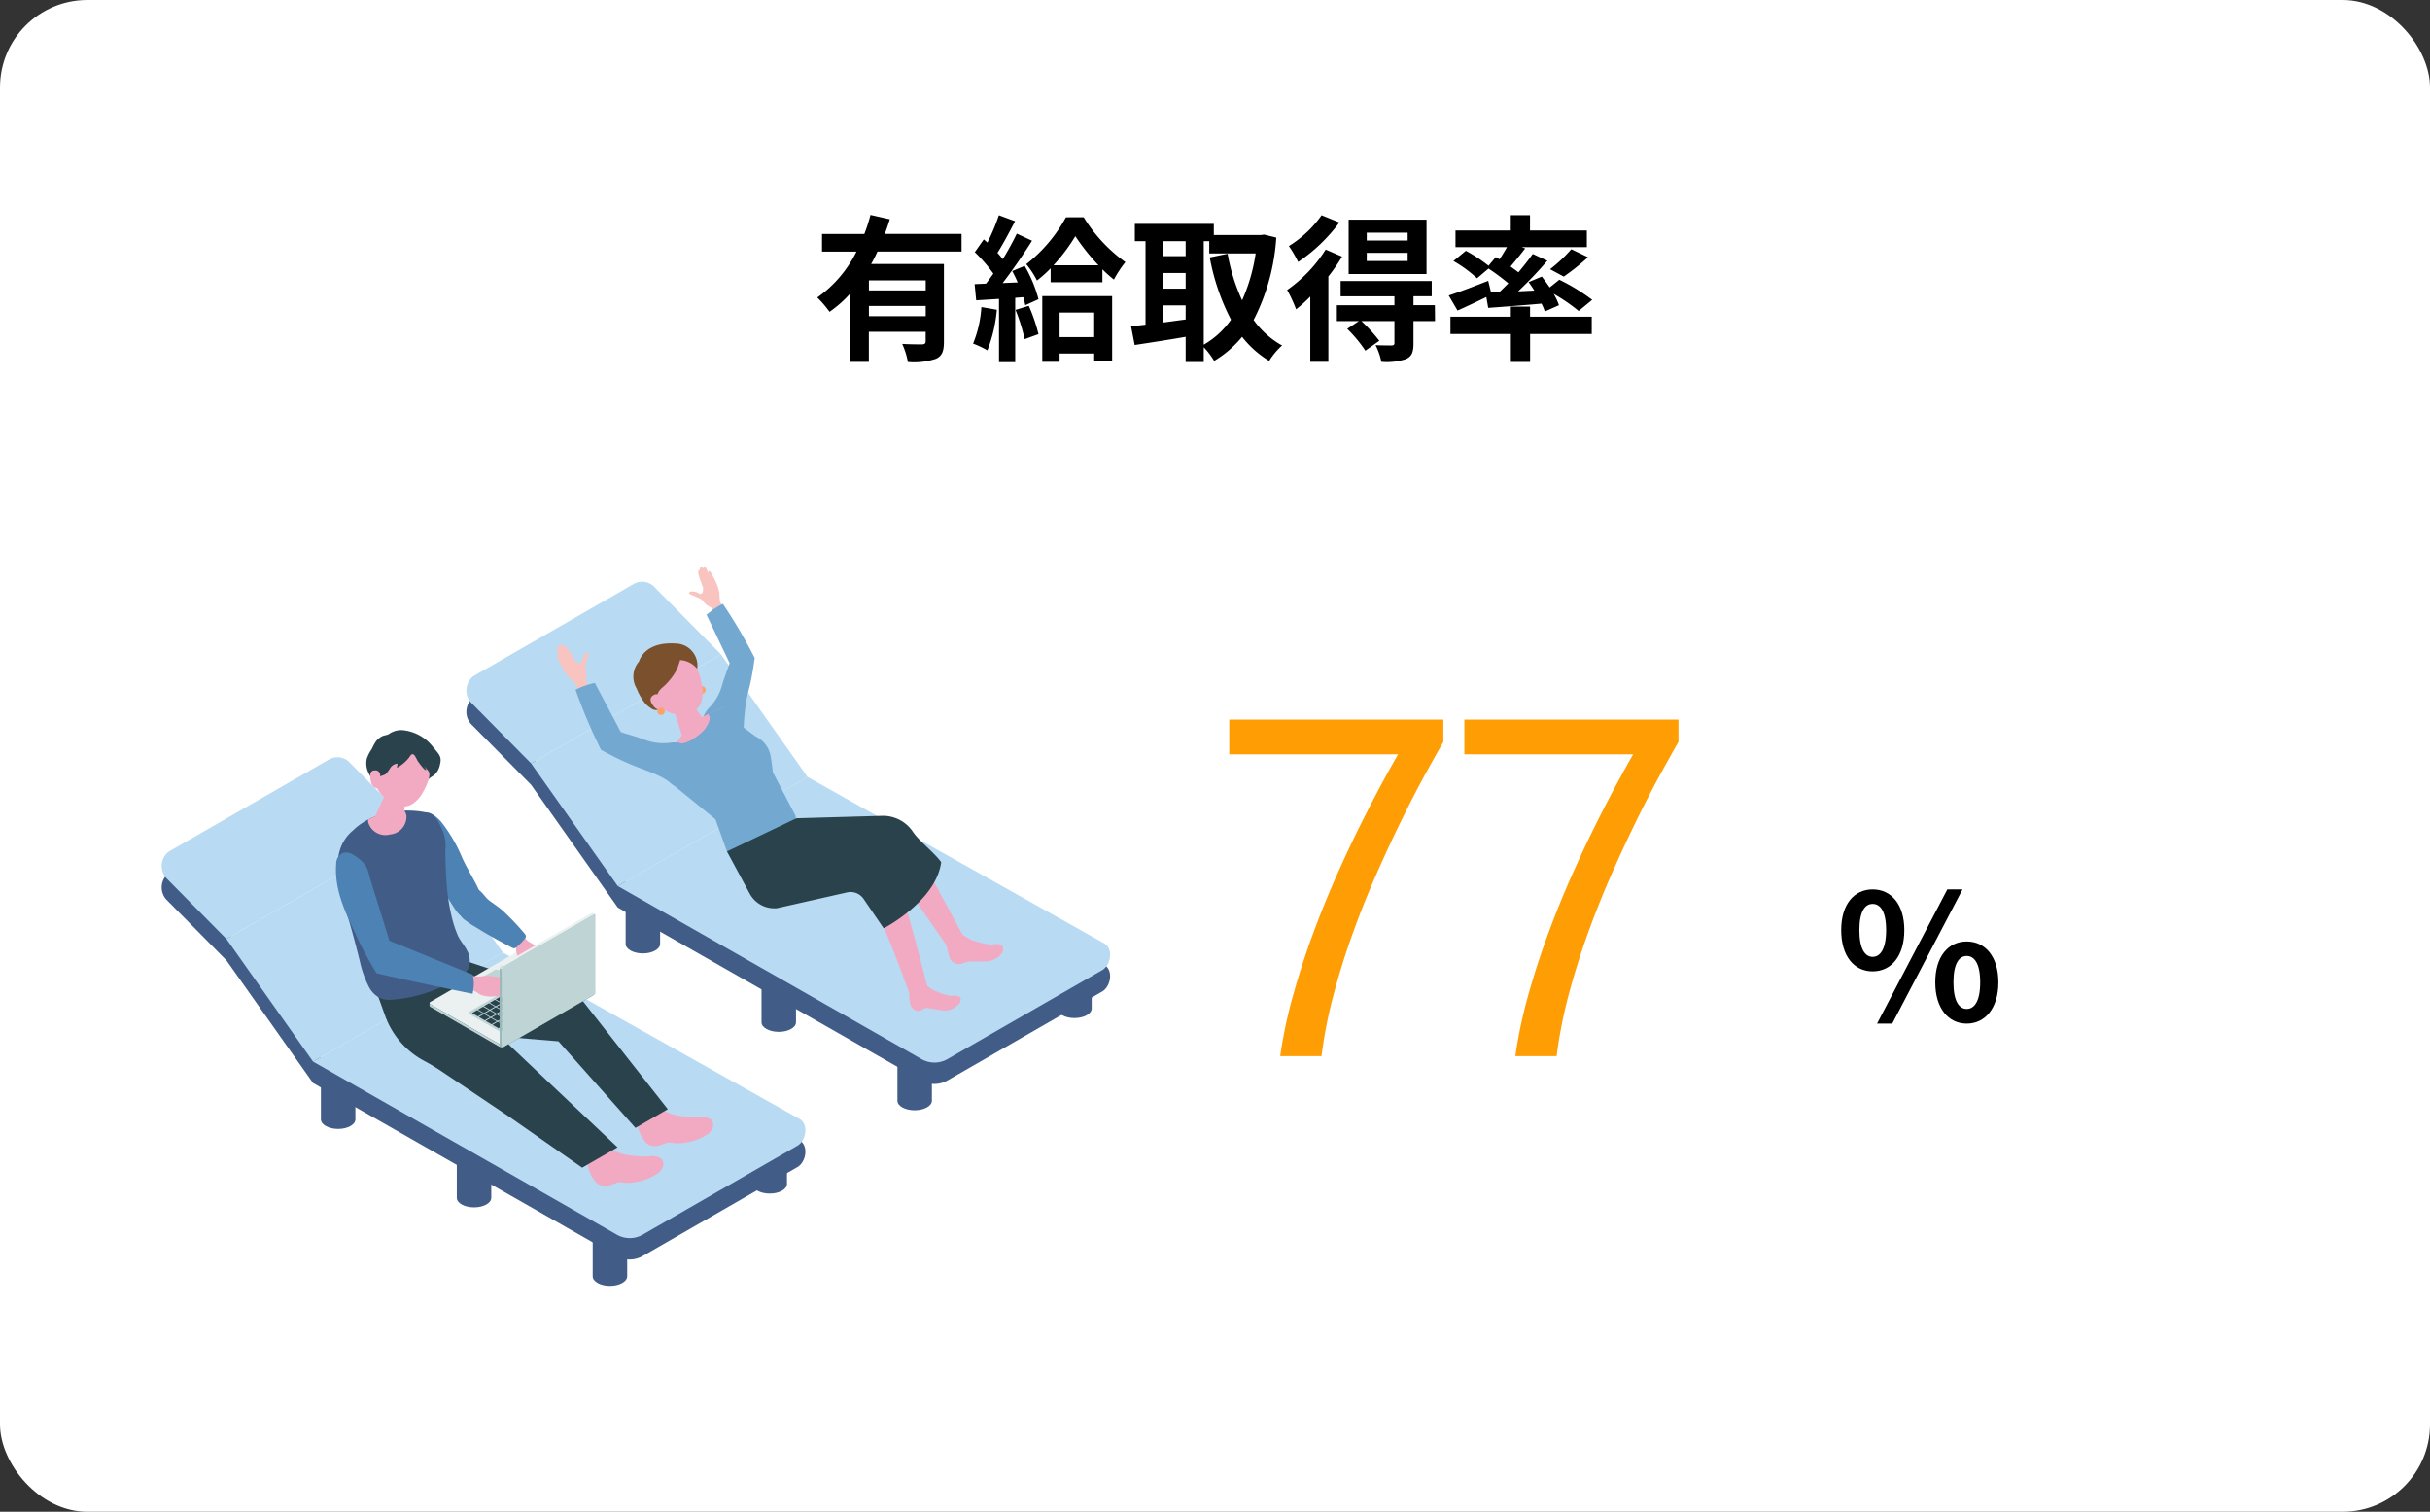 <svg xmlns="http://www.w3.org/2000/svg" width="278" height="173" viewBox="0 0 278 173">
  <rect x="0" y="0" width="278" height="173" fill="#333333" stroke="none"/>
  <g id="グループ_1943" data-name="グループ 1943" transform="translate(-892 -5123)">
    <rect id="長方形_45" data-name="長方形 45" width="278" height="173" rx="10" transform="translate(892 5123)" fill="#fff"/>
    <g id="グループ_608" data-name="グループ 608" transform="translate(0 -209.141)">
      <path id="パス_3150" data-name="パス 3150" d="M-32.094-6.624h-6.5V-7.776h6.5Zm-6.5,2.952v-1.17h6.5v1.17Zm10.6-7.4v-2.016h-8.784c.216-.558.4-1.116.576-1.674l-2.214-.5a17.958,17.958,0,0,1-.7,2.178h-4.842v2.016h3.942A13.979,13.979,0,0,1-44.5-5.814a12.064,12.064,0,0,1,1.4,1.638,13.193,13.193,0,0,0,2.376-2.106v7.83h2.124V-1.89h6.5V-.81c0,.252-.108.342-.414.36-.306,0-1.35,0-2.268-.054a8.884,8.884,0,0,1,.648,2.07,7.928,7.928,0,0,0,3.186-.36c.738-.324.936-.9.936-1.962V-9.648H-38.34a15.049,15.049,0,0,0,.72-1.422Zm2.268,6.354A13.087,13.087,0,0,1-26.676-.54a10.58,10.58,0,0,1,1.638.774,16.642,16.642,0,0,0,1.08-4.644Zm3.906.324a21.3,21.3,0,0,1,1.044,3.348l1.584-.576A19.845,19.845,0,0,0-20.3-4.86Zm-.378-4.446c.216.4.432.846.63,1.3l-1.728.072c1.134-1.458,2.376-3.276,3.366-4.842l-1.746-.81a32.642,32.642,0,0,1-1.6,2.916c-.18-.216-.378-.468-.612-.72.648-1.008,1.368-2.394,2.016-3.618l-1.854-.684A22.819,22.819,0,0,1-25.038-12.1c-.144-.126-.288-.252-.414-.36L-26.478-11A17.663,17.663,0,0,1-24.354-8.55c-.288.414-.576.81-.846,1.152l-1.3.054.18,1.854,2.61-.162V1.584h1.854V-5.778l.918-.072a8.629,8.629,0,0,1,.234.918l1.512-.684a15.259,15.259,0,0,0-1.584-3.816Zm9.378,4.752v2.808h-3.96V-4.086Zm-5.94,5.634h1.98V.594h3.96v.882h2.052V-5.976h-7.992ZM-17.478-9.5a20.866,20.866,0,0,0,2.5-3.33A25.1,25.1,0,0,0-12.33-9.5Zm1.422-5.49A17.317,17.317,0,0,1-20.592-9.63a9.854,9.854,0,0,1,1.224,1.872,14.134,14.134,0,0,0,1.566-1.4v1.6h5.922V-9.036a15.354,15.354,0,0,0,1.314,1.17,13.221,13.221,0,0,1,1.314-2,17.664,17.664,0,0,1-4.77-5.13ZM-.288-12.258h.63v1.4h5.31A20.416,20.416,0,0,1,4.1-5.49a21.706,21.706,0,0,1-1.656-5.328L.4-10.4a25.5,25.5,0,0,0,2.43,7.128A9.759,9.759,0,0,1-.288-.414ZM-4.914-4.914h2.556v1.62c-.864.108-1.728.234-2.556.342Zm0-3.708h2.556v1.8H-4.914Zm2.556-3.636v1.71H-4.914v-1.71Zm8.964-.756-.36.054H.864v-1.278H-8.172v1.98h1.224V-2.7c-.612.072-1.17.126-1.656.18L-8.19-.378c1.656-.252,3.762-.576,5.832-.936v2.88h2.07V-.126A8.562,8.562,0,0,1,.9,1.44,12.331,12.331,0,0,0,4.1-1.314,11.356,11.356,0,0,0,7.2,1.44,7.77,7.77,0,0,1,8.676-.324,9.9,9.9,0,0,1,5.418-3.24,23.892,23.892,0,0,0,8.01-12.672Zm16.434.684H18.36v-.9h4.68Zm0,2.34H18.36v-.936h4.68Zm2.16-4.734H16.29V-8.5H25.2Zm-12.006-.5A12.839,12.839,0,0,1,9.45-11.7a13.283,13.283,0,0,1,1.062,1.818A19.058,19.058,0,0,0,15.228-14.4Zm.468,3.924a16.158,16.158,0,0,1-4.41,4.626,15.973,15.973,0,0,1,1.026,2.214A16.91,16.91,0,0,0,11.9-5.922v7.47h2.07V-8.226a19.007,19.007,0,0,0,1.566-2.268ZM26.154-4.932H23.706V-5.958h2.088V-7.7H15.372v1.746h6.156v1.026H14.94v1.818h2.52l-1.332.882A15.163,15.163,0,0,1,18.2.27L19.8-.864a18.925,18.925,0,0,0-2.052-2.25h3.78v2.5c0,.2-.072.27-.324.288-.234,0-1.08,0-1.836-.036a7.521,7.521,0,0,1,.666,1.908,7.126,7.126,0,0,0,2.79-.306c.7-.306.882-.81.882-1.8V-3.114h2.466ZM32.58-6.39l-.324-1.332c-1.656.648-3.384,1.314-4.518,1.674L28.746-4.32c.972-.432,2.16-.99,3.294-1.548l.216,1.242c1.728-.126,3.924-.288,6.1-.486a6.969,6.969,0,0,1,.378.9l1.62-.72a7.436,7.436,0,0,0-.612-1.3,19.858,19.858,0,0,1,2.862,1.962l1.548-1.278a22.874,22.874,0,0,0-3.762-2.3l-1.1.882c-.288-.432-.612-.864-.9-1.242l-1.512.63c.216.306.45.63.648.972l-1.854.09a43.764,43.764,0,0,0,3.348-3.51L37.35-10.8c-.45.648-1.026,1.368-1.638,2.106-.27-.216-.576-.432-.9-.666.522-.612,1.116-1.35,1.674-2.07l-.4-.144h7.452v-1.908h-6.5v-1.746h-2.2v1.746H28.512v1.908H34.4c-.252.45-.558.954-.846,1.386l-.432-.252-.828.99A17.948,17.948,0,0,0,29.7-11.16L28.278-9.99a14.183,14.183,0,0,1,2.7,1.98l1.314-1.116A24.759,24.759,0,0,1,34.56-7.434c-.342.342-.684.684-1.026,1.008ZM40.9-8.208a26.561,26.561,0,0,0,2.772-2.214L41.76-11.34a16.353,16.353,0,0,1-2.43,2.286ZM37.044-4.77h-2.2v1.152H27.936v1.98h6.912v3.2h2.2v-3.2H44.1v-1.98H37.044Z" transform="translate(1030 5372)"/>
      <path id="パス_3158" data-name="パス 3158" d="M4.24-5.7c2.12,0,3.62-1.74,3.62-4.72,0-2.96-1.5-4.66-3.62-4.66s-3.6,1.7-3.6,4.66C.64-7.44,2.12-5.7,4.24-5.7Zm0-1.66c-.86,0-1.52-.88-1.52-3.06s.66-3,1.52-3,1.54.82,1.54,3S5.1-7.36,4.24-7.36ZM4.74.28H6.48l8.04-15.36H12.78ZM15,.28c2.1,0,3.62-1.76,3.62-4.72,0-2.98-1.52-4.68-3.62-4.68s-3.6,1.7-3.6,4.68C11.4-1.48,12.9.28,15,.28ZM15-1.4c-.86,0-1.52-.86-1.52-3.04S14.14-7.46,15-7.46s1.54.84,1.54,3.02S15.86-1.4,15-1.4Z" transform="translate(1102 5449)"/>
      <path id="パス_3157" data-name="パス 3157" d="M27.124-35.959q-.886,1.531-2.135,3.813t-2.645,5.129q-1.4,2.847-2.847,6.123t-2.712,6.768q-1.262,3.491-2.216,7.076A52.645,52.645,0,0,0,13.186,0H8.459A53.552,53.552,0,0,1,9.95-7.023q1.007-3.585,2.283-7.036t2.7-6.647q1.423-3.2,2.766-5.881t2.457-4.74q1.115-2.054,1.786-3.209H2.632v-3.975H27.124Zm26.9,0q-.886,1.531-2.135,3.813t-2.645,5.129q-1.4,2.847-2.847,6.123t-2.712,6.768q-1.262,3.491-2.216,7.076A52.645,52.645,0,0,0,40.084,0H35.358a53.552,53.552,0,0,1,1.49-7.023q1.007-3.585,2.283-7.036t2.7-6.647q1.423-3.2,2.766-5.881t2.457-4.74q1.115-2.054,1.786-3.209H29.53v-3.975H54.022Z" transform="translate(1030 5453)" fill="#ff9d04"/>
      <g id="グループ_526" data-name="グループ 526" transform="translate(286.083 4046.872)">
        <g id="グループ_509" data-name="グループ 509" transform="translate(659.278 1350.128)">
          <g id="グループ_498" data-name="グループ 498" transform="translate(0 1.713)">
            <g id="グループ_491" data-name="グループ 491" transform="translate(49.307 52.929)">
              <path id="パス_847" data-name="パス 847" d="M802.645,1464.365c0,.6-.883,1.092-1.972,1.092s-1.972-.489-1.972-1.092.883-1.092,1.972-1.092S802.645,1463.762,802.645,1464.365Z" transform="translate(-798.7 -1463.273)" fill="#9e7f64"/>
              <path id="パス_848" data-name="パス 848" d="M798.7,1470.907v-5.372c0,.6.883,1.092,1.972,1.092s1.972-.489,1.972-1.092v5.372c0,.6-.883,1.092-1.972,1.092S798.7,1471.51,798.7,1470.907Z" transform="translate(-798.7 -1464.443)" fill="#415c87"/>
            </g>
            <g id="グループ_492" data-name="グループ 492" transform="translate(67.588 42.374)">
              <path id="パス_849" data-name="パス 849" d="M840.5,1442.511c0,.6-.883,1.092-1.972,1.092s-1.972-.489-1.972-1.092.883-1.092,1.972-1.092S840.5,1441.908,840.5,1442.511Z" transform="translate(-836.553 -1441.419)" fill="#9e7f64"/>
              <path id="パス_850" data-name="パス 850" d="M836.553,1449.052v-5.372c0,.6.883,1.092,1.972,1.092s1.972-.489,1.972-1.092v5.372c0,.6-.883,1.092-1.972,1.092S836.553,1449.656,836.553,1449.052Z" transform="translate(-836.553 -1442.588)" fill="#415c87"/>
            </g>
            <g id="グループ_493" data-name="グループ 493" transform="translate(33.76 43.953)">
              <path id="パス_851" data-name="パス 851" d="M770.453,1445.779c0,.6-.883,1.092-1.972,1.092s-1.972-.489-1.972-1.092.883-1.092,1.972-1.092S770.453,1445.176,770.453,1445.779Z" transform="translate(-766.508 -1444.687)" fill="#9e7f64"/>
              <path id="パス_852" data-name="パス 852" d="M766.508,1452.321v-5.372c0,.6.883,1.092,1.972,1.092s1.972-.489,1.972-1.092v5.372c0,.6-.883,1.092-1.972,1.092S766.508,1452.924,766.508,1452.321Z" transform="translate(-766.508 -1445.857)" fill="#415c87"/>
            </g>
            <g id="グループ_494" data-name="グループ 494" transform="translate(18.214 34.977)">
              <ellipse id="楕円形_16" data-name="楕円形 16" cx="1.972" cy="1.092" rx="1.972" ry="1.092" transform="translate(0)" fill="#9e7f64"/>
              <path id="パス_853" data-name="パス 853" d="M734.316,1433.735v-5.372c0,.6.883,1.092,1.972,1.092s1.972-.489,1.972-1.092v5.372c0,.6-.883,1.092-1.972,1.092S734.316,1434.338,734.316,1433.735Z" transform="translate(-734.316 -1427.271)" fill="#415c87"/>
            </g>
            <g id="グループ_497" data-name="グループ 497">
              <g id="グループ_495" data-name="グループ 495" transform="translate(0 13.187)">
                <path id="パス_854" data-name="パス 854" d="M769.653,1411.678l-.559-.313-17.406,10.007a3,3,0,0,1-3.079,0L713.918,1401.6,704,1387.56l-6.5-6.579-.077.044a2.085,2.085,0,0,0-.324,3.02l6.9,6.984,9.913,14.042,34.691,19.768a3,3,0,0,0,3.079,0l17.641-10.143C770.267,1414.159,770.652,1412.388,769.653,1411.678Z" transform="translate(-696.602 -1380.981)" fill="#415c87"/>
              </g>
              <g id="グループ_496" data-name="グループ 496">
                <path id="パス_855" data-name="パス 855" d="M767.148,1432.2a2.994,2.994,0,0,0,3.079,0l17.641-10.143c.938-.539,1.323-2.31.324-3.02l-34.021-19.09-21.714,12.484Z" transform="translate(-715.141 -1377.604)" fill="#b8daf2"/>
                <path id="パス_856" data-name="パス 856" d="M711.93,1383.36l9.913,14.042,21.714-12.484-9.913-14.042Z" transform="translate(-704.528 -1362.57)" fill="#b8daf2"/>
                <path id="パス_857" data-name="パス 857" d="M715.713,1353.949l-18.286,10.513a2.085,2.085,0,0,0-.324,3.02l6.9,6.984,21.714-12.484-7.571-7.661A1.942,1.942,0,0,0,715.713,1353.949Z" transform="translate(-696.602 -1353.676)" fill="#b8daf2"/>
              </g>
            </g>
          </g>
          <g id="グループ_508" data-name="グループ 508" transform="translate(10.312)">
            <path id="パス_858" data-name="パス 858" d="M753.256,1355l-.383-.966-.068-.967a5.962,5.962,0,0,0-.483-1.393c-.218-.407-.377-.714-.434-.811-.086-.146-.207-.294-.312-.227-.079.05-.03.255-.03.255s-.205-.53-.243-.6-.129-.2-.233-.152-.1.247-.1.247c-.085-.217-.193-.266-.285-.236-.116.039-.111.345-.111.345s-.22-.081-.178.376a8.976,8.976,0,0,0,.524,1.546,1.326,1.326,0,0,1-.027.663.293.293,0,0,1-.3.152,3.682,3.682,0,0,1-.354-.179c-.182-.068-.828-.222-.891.089a.078.078,0,0,0,0,.051.1.1,0,0,0,.043.04,2.554,2.554,0,0,0,.359.167c.254.1.5.222.755.33l.019.008a1.091,1.091,0,0,1,.492.406,2.127,2.127,0,0,0,.867.654l.84,2.16,1.4-.783Z" transform="translate(-734.187 -1350.128)" fill="#f9c3c0"/>
            <path id="パス_859" data-name="パス 859" d="M754.881,1358.9a59.532,59.532,0,0,1,3.643,6.195,32.245,32.245,0,0,1-.6,3.37,14.891,14.891,0,0,0-.466,2.294,27.11,27.11,0,0,0-.21,3.768c-.026-.362-3.146.653-3.539-.053-.372-.668-1.242-1.631-1.11-2.424a2.752,2.752,0,0,1,.718-1.249,5.944,5.944,0,0,0,1.468-2.543c.235-.866.593-1.711.873-2.565l-2.64-5.532A9.246,9.246,0,0,1,754.881,1358.9Z" transform="translate(-735.859 -1354.663)" fill="#73a9d1"/>
            <g id="グループ_506" data-name="グループ 506" transform="translate(12.347 16.004)">
              <path id="パス_860" data-name="パス 860" d="M750.714,1383.352c-4.359,1.357-5.622,3.99-6.74,6.191-.486.958,2.947-.455,3.669-.815a5.425,5.425,0,0,0,3.071-5.376" transform="translate(-743.732 -1383.311)" fill="#f2aac2"/>
              <path id="パス_861" data-name="パス 861" d="M758.521,1395.769s.365,1.4-2.242,3.261a6.64,6.64,0,0,1-5.61.812l-1.316-3.684L744.247,1392a2.01,2.01,0,0,1-.482-2.5,22.719,22.719,0,0,1,1.177-2.134c1.207.71,4.606-2.214,3.548-3.263a12.358,12.358,0,0,1,2.014-.795c.6-.186.668.286.962.863a10.906,10.906,0,0,0,.791,1.231s1.288,1,1.741,1.3a3.1,3.1,0,0,1,1.627,2.03c.124.5.295,2.046.295,2.046Z" transform="translate(-743.523 -1383.267)" fill="#73a9d1"/>
              <g id="グループ_505" data-name="グループ 505" transform="translate(7.146 12.494)">
                <g id="グループ_504" data-name="グループ 504">
                  <g id="グループ_501" data-name="グループ 501" transform="translate(16.938 7.293)">
                    <g id="グループ_499" data-name="グループ 499" transform="translate(3.847 11.341)">
                      <path id="パス_862" data-name="パス 862" d="M801.483,1450.035l.032.213a3.982,3.982,0,0,0,.141,1.246.994.994,0,0,0,1.028.645l.736-.367,1.671.28a2.157,2.157,0,0,0,1.678-.351c.41-.319.568-.468.612-.864.055-.5-.8-.445-1.229-.445a6.006,6.006,0,0,1-1.445-.444,2.71,2.71,0,0,1-.838-.43l-.552-.4Z" transform="translate(-801.422 -1448.441)" fill="#f2aac2"/>
                      <path id="パス_863" data-name="パス 863" d="M801.418,1449.314c-.136-.321-.068-1.327.463-1.549s1.324.424,1.46.745-.183.761-.715.983S801.554,1449.636,801.418,1449.314Z" transform="translate(-801.357 -1447.72)" fill="#f2aac2"/>
                    </g>
                    <g id="グループ_500" data-name="グループ 500">
                      <path id="パス_864" data-name="パス 864" d="M793.392,1427.382c1.677,3.741,2.509,6.009,3.907,9.79.689-.232,1.386-.463,2.078-.693-1.18-4.609-1.986-7.672-3.387-12.243Z" transform="translate(-793.392 -1424.237)" fill="#f2aac2"/>
                    </g>
                  </g>
                  <g id="グループ_503" data-name="グループ 503" transform="translate(19.085 2.52)">
                    <g id="グループ_502" data-name="グループ 502" transform="translate(5.973 10.924)">
                      <path id="パス_865" data-name="パス 865" d="M810.333,1438.522l.071.233a4.762,4.762,0,0,0,.368,1.367,1.116,1.116,0,0,0,1.238.521l.817-.266,1.73,0a2.483,2.483,0,0,0,1.849-.647c.384-.4.412-.479.39-.922-.028-.555-.939-.412-1.4-.368a6.65,6.65,0,0,1-1.627-.346,3.093,3.093,0,0,1-.974-.392l-.663-.393Z" transform="translate(-810.272 -1437.151)" fill="#f2aac2"/>
                      <path id="パス_866" data-name="パス 866" d="M810.267,1438.347c-.191-.317.08-.828.605-1.14s1.106-.308,1.3.009-.08.827-.605,1.14S810.458,1438.664,810.267,1438.347Z" transform="translate(-810.206 -1436.975)" fill="#f2aac2"/>
                    </g>
                    <path id="パス_867" data-name="パス 867" d="M797.838,1417.938l6.034,8.712,1.837-1.2-6-11.093Z" transform="translate(-797.838 -1414.355)" fill="#f2aac2"/>
                  </g>
                  <path id="パス_868" data-name="パス 868" d="M758.319,1413.218l2.605,4.828a3.2,3.2,0,0,0,3.125,1.663l8.019-1.808a1.8,1.8,0,0,1,1.88.739l2.3,3.371s5.98-3.073,6.58-7.566c-.8-1.12-2.484-2.365-3.245-3.494a4.107,4.107,0,0,0-3.525-1.812l-9.791.278Z" transform="translate(-758.319 -1409.136)" fill="#2a424b"/>
                </g>
              </g>
            </g>
            <path id="パス_869" data-name="パス 869" d="M720.555,1373.871l-.537-.937-.741-.681a6.164,6.164,0,0,1-.818-1.295c-.19-.441-.336-.768-.378-.878-.063-.164-.1-.358.018-.4.092-.031.227.141.227.141s-.3-.51-.33-.587-.079-.234.028-.287.266.079.266.079c-.122-.21-.091-.33-.006-.385.107-.069.353.134.353.134s.077-.231.42.1a9.321,9.321,0,0,1,.916,1.428,1.383,1.383,0,0,0,.556.408.306.306,0,0,0,.317-.143,3.927,3.927,0,0,0,.084-.4c.063-.191.356-.815.65-.666a.085.085,0,0,1,.04.035.107.107,0,0,1,0,.06,2.69,2.69,0,0,1-.1.4c-.08.274-.146.552-.221.827l-.006.02a1.142,1.142,0,0,0,.011.662,2.206,2.206,0,0,1-.031,1.128l1.209,2.082-1.542.628Z" transform="translate(-717.956 -1359.692)" fill="#f9c3c0"/>
            <path id="パス_870" data-name="パス 870" d="M722.446,1378.422a61.878,61.878,0,0,0,2.91,6.875,33.387,33.387,0,0,0,3.185,1.582c1.462.657,3.449,1.174,4.708,2.16a2.109,2.109,0,0,0,.956.559,1.142,1.142,0,0,0,1.012-.51c.33-.45,1.183-1.474.945-2-.327-.725-.591-2.046-1.334-2.427a2.857,2.857,0,0,0-1.487-.174,6.174,6.174,0,0,1-3.029-.352c-.868-.34-1.795-.565-2.68-.861l-2.979-5.628A9.61,9.61,0,0,0,722.446,1378.422Z" transform="translate(-720.277 -1364.356)" fill="#73a9d1"/>
            <g id="グループ_507" data-name="グループ 507" transform="translate(8.794 8.766)">
              <path id="パス_871" data-name="パス 871" d="M751.573,1379.051a.424.424,0,1,0,.2-.566A.424.424,0,0,0,751.573,1379.051Z" transform="translate(-744.11 -1373.534)" fill="#fca167"/>
              <path id="パス_872" data-name="パス 872" d="M746.721,1382.433c-.669.33-.839.882-.678,1.208l.74,2.352c.218.363,1.012.352,1.774-.025s1.2-.976.986-1.339l-1.458-2.121C747.895,1382.191,747.389,1382.1,746.721,1382.433Z" transform="translate(-741.243 -1375.489)" fill="#f2aac2"/>
              <path id="パス_873" data-name="パス 873" d="M740,1370.04c-2.088.874-2.022,2.684-1.24,4.592,1.493,1.992,2.967,2.58,3.907,2.481,1.145-.121,2.526-.376,2.5-2.654a8.232,8.232,0,0,0-1.439-4.052C743.228,1369.815,742.091,1369.165,740,1370.04Z" transform="translate(-737.249 -1368.969)" fill="#f2aac2"/>
              <path id="パス_874" data-name="パス 874" d="M741.5,1370.194c.023,0-.316.974-.34,1.027a7.125,7.125,0,0,1-1.717,2.144,2.094,2.094,0,0,0-.392.446,1.47,1.47,0,0,0-.159.438,2.615,2.615,0,0,0,.182,1.591.907.907,0,0,1-.776-.051,5.208,5.208,0,0,1-.689-.525,6.319,6.319,0,0,1-1.079-1.822,2.65,2.65,0,0,1,.279-3.1s.553-2.295,4.2-2.046a2.525,2.525,0,0,1,2.449,2.9A2.665,2.665,0,0,0,741.5,1370.194Z" transform="translate(-736.165 -1368.279)" fill="#7b502c"/>
              <path id="パス_875" data-name="パス 875" d="M741.478,1380.771s-.327-.695-.9-.352c-.488.293-.439.695-.046,1.224a1.108,1.108,0,0,0,1.331.427C742.224,1381.9,741.478,1380.771,741.478,1380.771Z" transform="translate(-738.265 -1374.507)" fill="#f2aac2"/>
              <path id="パス_876" data-name="パス 876" d="M741.875,1384.107a.424.424,0,1,0,.2-.566A.424.424,0,0,0,741.875,1384.107Z" transform="translate(-739.096 -1376.148)" fill="#fca167"/>
            </g>
          </g>
        </g>
        <g id="グループ_525" data-name="グループ 525" transform="translate(624.417 1368.819)">
          <g id="グループ_517" data-name="グループ 517" transform="translate(0 3.107)">
            <g id="グループ_510" data-name="グループ 510" transform="translate(49.307 52.929)">
              <path id="パス_877" data-name="パス 877" d="M730.46,1505.954c0,.6-.883,1.092-1.972,1.092s-1.972-.489-1.972-1.092.883-1.092,1.972-1.092S730.46,1505.351,730.46,1505.954Z" transform="translate(-726.515 -1504.862)" fill="#9e7f64"/>
              <path id="パス_878" data-name="パス 878" d="M726.515,1512.5v-5.372c0,.6.883,1.092,1.972,1.092s1.972-.489,1.972-1.092v5.372c0,.6-.883,1.092-1.972,1.092S726.515,1513.1,726.515,1512.5Z" transform="translate(-726.515 -1506.031)" fill="#415c87"/>
            </g>
            <g id="グループ_511" data-name="グループ 511" transform="translate(67.588 42.374)">
              <path id="パス_879" data-name="パス 879" d="M768.313,1484.1c0,.6-.883,1.092-1.972,1.092s-1.972-.489-1.972-1.092.883-1.092,1.972-1.092S768.313,1483.5,768.313,1484.1Z" transform="translate(-764.368 -1483.007)" fill="#9e7f64"/>
              <path id="パス_880" data-name="パス 880" d="M764.368,1490.64v-5.372c0,.6.883,1.092,1.972,1.092s1.972-.489,1.972-1.092v5.372c0,.6-.883,1.092-1.972,1.092S764.368,1491.243,764.368,1490.64Z" transform="translate(-764.368 -1484.176)" fill="#415c87"/>
            </g>
            <g id="グループ_512" data-name="グループ 512" transform="translate(33.76 43.953)">
              <path id="パス_881" data-name="パス 881" d="M698.268,1487.368c0,.6-.883,1.092-1.972,1.092s-1.972-.489-1.972-1.092.883-1.092,1.972-1.092S698.268,1486.765,698.268,1487.368Z" transform="translate(-694.323 -1486.276)" fill="#9e7f64"/>
              <path id="パス_882" data-name="パス 882" d="M694.323,1493.909v-5.372c0,.6.883,1.092,1.972,1.092s1.972-.489,1.972-1.092v5.372c0,.6-.883,1.092-1.972,1.092S694.323,1494.512,694.323,1493.909Z" transform="translate(-694.323 -1487.445)" fill="#415c87"/>
            </g>
            <g id="グループ_513" data-name="グループ 513" transform="translate(18.214 34.977)">
              <path id="パス_883" data-name="パス 883" d="M666.076,1468.782c0,.6-.883,1.092-1.972,1.092s-1.972-.489-1.972-1.092.883-1.092,1.972-1.092S666.076,1468.179,666.076,1468.782Z" transform="translate(-662.131 -1467.69)" fill="#9e7f64"/>
              <path id="パス_884" data-name="パス 884" d="M662.131,1475.323v-5.372c0,.6.883,1.092,1.972,1.092s1.972-.489,1.972-1.092v5.372c0,.6-.883,1.092-1.972,1.092S662.131,1475.926,662.131,1475.323Z" transform="translate(-662.131 -1468.859)" fill="#415c87"/>
            </g>
            <g id="グループ_516" data-name="グループ 516">
              <g id="グループ_514" data-name="グループ 514" transform="translate(0 13.187)">
                <path id="パス_885" data-name="パス 885" d="M697.467,1453.266l-.559-.314L679.5,1462.959a2.994,2.994,0,0,1-3.079,0l-34.691-19.768-9.913-14.042-6.5-6.579-.077.044a2.085,2.085,0,0,0-.323,3.02l6.9,6.984,9.913,14.042,34.691,19.768a2.994,2.994,0,0,0,3.079,0l17.641-10.143C698.082,1455.747,698.467,1453.976,697.467,1453.266Z" transform="translate(-624.417 -1422.569)" fill="#415c87"/>
              </g>
              <g id="グループ_515" data-name="グループ 515">
                <path id="パス_886" data-name="パス 886" d="M694.963,1473.793a2.993,2.993,0,0,0,3.079,0l17.641-10.143c.937-.539,1.323-2.31.323-3.02l-34.021-19.09-21.714,12.483Z" transform="translate(-642.956 -1419.193)" fill="#b8daf2"/>
                <path id="パス_887" data-name="パス 887" d="M639.745,1424.948l9.913,14.042,21.714-12.483-9.913-14.042Z" transform="translate(-632.342 -1404.158)" fill="#b8daf2"/>
                <path id="パス_888" data-name="パス 888" d="M643.527,1395.537l-18.286,10.513a2.085,2.085,0,0,0-.323,3.02l6.9,6.984,21.714-12.484-7.571-7.662A1.943,1.943,0,0,0,643.527,1395.537Z" transform="translate(-624.417 -1395.264)" fill="#b8daf2"/>
              </g>
            </g>
          </g>
          <g id="グループ_524" data-name="グループ 524" transform="translate(19.931 0)">
            <path id="パス_889" data-name="パス 889" d="M725.321,1488.961a.873.873,0,0,0-.012.293,3.474,3.474,0,0,0,.7,1.948,2.293,2.293,0,0,0,.475.525,1.549,1.549,0,0,0,1.158.221,7.76,7.76,0,0,0,1.1-.393,2.05,2.05,0,0,1,.739.043,6.155,6.155,0,0,0,1.076-.04,6.242,6.242,0,0,0,2.656-.961,1.768,1.768,0,0,0,.671-.751.934.934,0,0,0-.117-.963,1.552,1.552,0,0,0-1.28-.306,12.95,12.95,0,0,1-2.735-.159,6.162,6.162,0,0,1-2.289-1.016,12.188,12.188,0,0,0-1.858,1.232C725.443,1488.768,725.356,1488.837,725.321,1488.961Z" transform="translate(-696.512 -1439.798)" fill="#f2aac2"/>
            <path id="パス_890" data-name="パス 890" d="M737.133,1479.461a.87.87,0,0,0-.017.293,3.476,3.476,0,0,0,.669,1.96,2.308,2.308,0,0,0,.466.533,1.551,1.551,0,0,0,1.154.24,7.824,7.824,0,0,0,1.111-.373,2.049,2.049,0,0,1,.738.055,6.163,6.163,0,0,0,1.077-.021,6.252,6.252,0,0,0,2.672-.916,1.768,1.768,0,0,0,.684-.74.934.934,0,0,0-.1-.964,1.553,1.553,0,0,0-1.275-.327,13.045,13.045,0,0,1-2.732-.206,6.167,6.167,0,0,1-2.271-1.056,12.209,12.209,0,0,0-1.879,1.2C737.259,1479.269,737.17,1479.337,737.133,1479.461Z" transform="translate(-702.618 -1434.904)" fill="#f2aac2"/>
            <path id="パス_891" data-name="パス 891" d="M690.494,1443.472l13.341,4.46,9.844,12.534-3.7,2.139-8.807-9.91-12.714-1.046-3.378-5.814Z" transform="translate(-675.713 -1417.083)" fill="#2a424b"/>
            <path id="パス_892" data-name="パス 892" d="M674.59,1448.742l1.328,3.7a9.484,9.484,0,0,0,4.482,5.173,21.518,21.518,0,0,1,1.918,1.152l7.747,5.2,8.393,5.863,4.052-2.326-8.969-8.476-8.215-7.778-3.057-2.608Z" transform="translate(-670.29 -1419.756)" fill="#2a424b"/>
            <g id="グループ_520" data-name="グループ 520" transform="translate(10.71 25.066)">
              <g id="グループ_518" data-name="グループ 518">
                <path id="パス_893" data-name="パス 893" d="M706.726,1445.631l-10.382,5.994a.545.545,0,0,1-.49-.02l-7.871-4.546c-.145-.084-.16-.211-.035-.283l10.382-5.994a.545.545,0,0,1,.491.02l7.871,4.546C706.837,1445.431,706.852,1445.558,706.726,1445.631Z" transform="translate(-687.863 -1440.732)" fill="#ebf1f1"/>
                <path id="パス_894" data-name="パス 894" d="M696.016,1458.4l-7.909-4.569v.294l7.909,4.569Z" transform="translate(-687.989 -1447.505)" fill="#bfd4d5"/>
                <path id="パス_895" data-name="パス 895" d="M705.417,1456.9v.294l10.353-5.972v-.294Z" transform="translate(-696.94 -1446.003)" fill="#617f88"/>
                <path id="パス_896" data-name="パス 896" d="M704.484,1463.581h0a.45.45,0,0,0,.451,0h0v-.294h0a.45.45,0,0,1-.451,0h0Z" transform="translate(-696.457 -1452.395)" fill="#99babb"/>
                <path id="パス_897" data-name="パス 897" d="M687.98,1453.951a.2.2,0,0,1-.117-.159v-.3a.2.2,0,0,0,.12.164l0,.292" transform="translate(-687.863 -1447.331)" fill="#bfd4d5"/>
                <path id="パス_898" data-name="パス 898" d="M726.853,1451.046a.2.2,0,0,0,.117-.159v-.3a.2.2,0,0,1-.119.165l0,.291" transform="translate(-708.022 -1445.829)" fill="#b0bec3"/>
              </g>
              <path id="パス_899" data-name="パス 899" d="M702.746,1446.886l-2.461,1.42a.545.545,0,0,1-.491-.02l-1.665-.962c-.145-.084-.161-.21-.035-.283l2.461-1.42a.545.545,0,0,1,.491.02l1.665.962C702.857,1446.686,702.872,1446.813,702.746,1446.886Z" transform="translate(-693.11 -1443.235)" fill="#bfd4d5"/>
              <g id="グループ_519" data-name="グループ 519" transform="translate(4.471 2.411)">
                <path id="パス_900" data-name="パス 900" d="M697.206,1450.473l8.137-4.7a.546.546,0,0,1,.491.02l4.155,2.4c.145.084.16.211.035.283l-8.137,4.7a.546.546,0,0,1-.491-.02l-4.156-2.4C697.1,1450.672,697.08,1450.545,697.206,1450.473Z" transform="translate(-697.12 -1445.725)" fill="#bfd4d5"/>
                <path id="パス_901" data-name="パス 901" d="M697.932,1455.506l.586-.338.675.39-.586.338Z" transform="translate(-697.54 -1450.608)" fill="#2a424b"/>
                <path id="パス_902" data-name="パス 902" d="M699.546,1456.438l.586-.338.675.39-.586.338Z" transform="translate(-698.375 -1451.09)" fill="#2a424b"/>
                <path id="パス_903" data-name="パス 903" d="M701.16,1457.37l.586-.338.675.39-.586.338Z" transform="translate(-699.209 -1451.572)" fill="#2a424b"/>
                <path id="パス_904" data-name="パス 904" d="M702.773,1458.3l.586-.338.675.39-.586.338Z" transform="translate(-700.043 -1452.053)" fill="#2a424b"/>
                <path id="パス_905" data-name="パス 905" d="M704.387,1459.234l.586-.338.675.39-.586.338Z" transform="translate(-700.878 -1452.535)" fill="#2a424b"/>
                <path id="パス_906" data-name="パス 906" d="M699.333,1454.7l.586-.338.675.39-.586.338Z" transform="translate(-698.265 -1450.189)" fill="#2a424b"/>
                <path id="パス_907" data-name="パス 907" d="M700.947,1455.629l.586-.338.675.39-.586.338Z" transform="translate(-699.099 -1450.671)" fill="#2a424b"/>
                <path id="パス_908" data-name="パス 908" d="M702.561,1456.561l.586-.338.675.39-.586.338Z" transform="translate(-699.933 -1451.153)" fill="#2a424b"/>
                <path id="パス_909" data-name="パス 909" d="M704.174,1457.493l.586-.338.675.39-.586.338Z" transform="translate(-700.768 -1451.635)" fill="#2a424b"/>
                <path id="パス_910" data-name="パス 910" d="M705.788,1458.425l.586-.338.675.39-.586.338Z" transform="translate(-701.602 -1452.117)" fill="#2a424b"/>
                <path id="パス_911" data-name="パス 911" d="M700.735,1453.888l.586-.338.675.39-.586.338Z" transform="translate(-698.989 -1449.771)" fill="#2a424b"/>
                <path id="パス_912" data-name="パス 912" d="M702.348,1454.82l.586-.338.675.39-.586.338Z" transform="translate(-699.823 -1450.253)" fill="#2a424b"/>
                <path id="パス_913" data-name="パス 913" d="M703.962,1455.752l.586-.338.675.39-.586.338Z" transform="translate(-700.658 -1450.735)" fill="#2a424b"/>
                <path id="パス_914" data-name="パス 914" d="M705.575,1456.684l.586-.338.675.39-.586.338Z" transform="translate(-701.492 -1451.217)" fill="#2a424b"/>
                <path id="パス_915" data-name="パス 915" d="M707.189,1457.616l.586-.338.675.39-.586.338Z" transform="translate(-702.326 -1451.699)" fill="#2a424b"/>
                <path id="パス_916" data-name="パス 916" d="M702.136,1453.079l.586-.338.675.39-.586.338Z" transform="translate(-699.714 -1449.353)" fill="#2a424b"/>
                <path id="パス_917" data-name="パス 917" d="M703.749,1454.011l.586-.338.675.39-.586.338Z" transform="translate(-700.548 -1449.835)" fill="#2a424b"/>
                <path id="パス_918" data-name="パス 918" d="M705.363,1454.943l.586-.338.675.39-.586.338Z" transform="translate(-701.382 -1450.317)" fill="#2a424b"/>
                <path id="パス_919" data-name="パス 919" d="M706.976,1455.875l.586-.338.675.39-.586.338Z" transform="translate(-702.216 -1450.799)" fill="#2a424b"/>
                <path id="パス_920" data-name="パス 920" d="M708.59,1456.807l.586-.338.675.39-.586.338Z" transform="translate(-703.051 -1451.281)" fill="#2a424b"/>
                <path id="パス_921" data-name="パス 921" d="M705.15,1453.2l.586-.338.675.39-.586.338Z" transform="translate(-701.272 -1449.417)" fill="#2a424b"/>
                <path id="パス_922" data-name="パス 922" d="M706.764,1454.134l.586-.338.675.39-.586.338Z" transform="translate(-702.107 -1449.899)" fill="#2a424b"/>
                <path id="パス_923" data-name="パス 923" d="M708.377,1455.066l.586-.338.675.39-.586.338Z" transform="translate(-702.941 -1450.38)" fill="#2a424b"/>
                <path id="パス_924" data-name="パス 924" d="M709.991,1456l.586-.338.675.39-.586.338Z" transform="translate(-703.775 -1450.862)" fill="#2a424b"/>
                <path id="パス_925" data-name="パス 925" d="M706.551,1452.394l.586-.338.675.39-.586.338Z" transform="translate(-701.997 -1448.998)" fill="#2a424b"/>
                <path id="パス_926" data-name="パス 926" d="M708.165,1453.326l.586-.338.675.39-.586.338Z" transform="translate(-702.831 -1449.48)" fill="#2a424b"/>
                <path id="パス_927" data-name="パス 927" d="M709.778,1454.258l.586-.338.675.39-.586.338Z" transform="translate(-703.665 -1449.962)" fill="#2a424b"/>
                <path id="パス_928" data-name="パス 928" d="M711.392,1455.189l.586-.338.675.39-.586.338Z" transform="translate(-704.5 -1450.444)" fill="#2a424b"/>
                <path id="パス_929" data-name="パス 929" d="M707.952,1451.585l.586-.338.675.39-.586.338Z" transform="translate(-702.721 -1448.58)" fill="#2a424b"/>
                <path id="パス_930" data-name="パス 930" d="M709.566,1452.517l.586-.338.675.39-.586.338Z" transform="translate(-703.555 -1449.062)" fill="#2a424b"/>
                <path id="パス_931" data-name="パス 931" d="M711.179,1453.449l.586-.338.675.39-.586.338Z" transform="translate(-704.39 -1449.544)" fill="#2a424b"/>
                <path id="パス_932" data-name="パス 932" d="M712.793,1454.381l.586-.338.675.39-.586.338Z" transform="translate(-705.224 -1450.026)" fill="#2a424b"/>
                <path id="パス_933" data-name="パス 933" d="M703.537,1451.016l2.616-1.51.675.39-2.615,1.51Z" transform="translate(-700.438 -1447.68)" fill="#2a424b"/>
                <path id="パス_934" data-name="パス 934" d="M709.353,1450.776l.586-.338.675.39-.586.338Z" transform="translate(-703.446 -1448.162)" fill="#2a424b"/>
                <path id="パス_935" data-name="パス 935" d="M710.967,1451.708l.586-.338.675.39-.586.338Z" transform="translate(-704.28 -1448.644)" fill="#2a424b"/>
                <path id="パス_936" data-name="パス 936" d="M712.58,1452.64l.586-.338.675.39-.586.338Z" transform="translate(-705.114 -1449.126)" fill="#2a424b"/>
                <path id="パス_937" data-name="パス 937" d="M714.194,1453.572l.586-.338.675.39-.586.338Z" transform="translate(-705.948 -1449.608)" fill="#2a424b"/>
                <path id="パス_938" data-name="パス 938" d="M709.141,1449.035l.586-.338.675.39-.586.338Z" transform="translate(-703.336 -1447.262)" fill="#2a424b"/>
                <path id="パス_939" data-name="パス 939" d="M710.754,1449.967l.586-.338.675.39-.586.338Z" transform="translate(-704.17 -1447.744)" fill="#2a424b"/>
                <path id="パス_940" data-name="パス 940" d="M712.368,1450.9l.586-.338.675.39-.586.338Z" transform="translate(-705.004 -1448.226)" fill="#2a424b"/>
                <path id="パス_941" data-name="パス 941" d="M713.981,1451.831l.586-.338.675.39-.586.338Z" transform="translate(-705.839 -1448.708)" fill="#2a424b"/>
                <path id="パス_942" data-name="パス 942" d="M715.6,1452.763l.586-.338.675.39-.586.338Z" transform="translate(-706.673 -1449.189)" fill="#2a424b"/>
                <path id="パス_943" data-name="パス 943" d="M710.542,1448.226l.586-.338.675.39-.586.338Z" transform="translate(-704.06 -1446.844)" fill="#2a424b"/>
                <path id="パス_944" data-name="パス 944" d="M712.155,1449.158l.586-.338.675.39-.586.338Z" transform="translate(-704.894 -1447.325)" fill="#2a424b"/>
                <path id="パス_945" data-name="パス 945" d="M713.769,1450.09l.586-.338.675.39-.586.338Z" transform="translate(-705.729 -1447.807)" fill="#2a424b"/>
                <path id="パス_946" data-name="パス 946" d="M715.382,1451.022l.586-.338.675.39-.586.338Z" transform="translate(-706.563 -1448.289)" fill="#2a424b"/>
                <path id="パス_947" data-name="パス 947" d="M717,1451.954l.586-.338.675.39-.586.338Z" transform="translate(-707.397 -1448.771)" fill="#2a424b"/>
                <path id="パス_948" data-name="パス 948" d="M711.943,1447.417l.586-.338.675.39-.586.338Z" transform="translate(-704.784 -1446.425)" fill="#2a424b"/>
                <path id="パス_949" data-name="パス 949" d="M713.556,1448.349l.586-.338.675.39-.586.338Z" transform="translate(-705.619 -1446.907)" fill="#2a424b"/>
                <path id="パス_950" data-name="パス 950" d="M715.17,1449.281l.586-.338.675.39-.586.338Z" transform="translate(-706.453 -1447.389)" fill="#2a424b"/>
                <path id="パス_951" data-name="パス 951" d="M716.783,1450.213l.586-.338.675.39-.586.338Z" transform="translate(-707.287 -1447.871)" fill="#2a424b"/>
                <path id="パス_952" data-name="パス 952" d="M718.4,1451.145l.586-.338.675.39-.586.338Z" transform="translate(-708.122 -1448.353)" fill="#2a424b"/>
                <path id="パス_953" data-name="パス 953" d="M713.344,1446.608l.586-.338.675.39-.586.338Z" transform="translate(-705.509 -1446.007)" fill="#2a424b"/>
                <path id="パス_954" data-name="パス 954" d="M714.957,1447.54l.586-.338.675.39-.586.338Z" transform="translate(-706.343 -1446.489)" fill="#2a424b"/>
                <path id="パス_955" data-name="パス 955" d="M716.571,1448.472l.586-.338.675.39-.586.338Z" transform="translate(-707.177 -1446.971)" fill="#2a424b"/>
                <path id="パス_956" data-name="パス 956" d="M718.184,1449.4l.586-.338.675.39-.586.338Z" transform="translate(-708.012 -1447.453)" fill="#2a424b"/>
                <path id="パス_957" data-name="パス 957" d="M719.8,1450.336l.586-.338.675.39-.586.338Z" transform="translate(-708.846 -1447.935)" fill="#2a424b"/>
                <path id="パス_958" data-name="パス 958" d="M705.989,1460.159l.586-.338.223.129-.586.338Z" transform="translate(-701.706 -1453.014)" fill="#2a424b"/>
                <path id="パス_959" data-name="パス 959" d="M707.39,1459.35l.586-.338.223.129-.586.338Z" transform="translate(-702.43 -1452.595)" fill="#2a424b"/>
                <path id="パス_960" data-name="パス 960" d="M708.791,1458.542l.586-.338.223.129-.586.338Z" transform="translate(-703.155 -1452.177)" fill="#2a424b"/>
                <path id="パス_961" data-name="パス 961" d="M710.192,1457.733l.586-.338.223.129-.586.338Z" transform="translate(-703.879 -1451.759)" fill="#2a424b"/>
                <path id="パス_962" data-name="パス 962" d="M711.593,1456.924l.586-.338.223.129-.586.338Z" transform="translate(-704.604 -1451.341)" fill="#2a424b"/>
                <path id="パス_963" data-name="パス 963" d="M712.994,1456.115l.586-.338.223.129-.586.338Z" transform="translate(-705.328 -1450.923)" fill="#2a424b"/>
                <path id="パス_964" data-name="パス 964" d="M714.4,1455.306l.586-.338.223.129-.586.338Z" transform="translate(-706.053 -1450.504)" fill="#2a424b"/>
                <path id="パス_965" data-name="パス 965" d="M715.8,1454.5l.586-.338.223.129-.586.338Z" transform="translate(-706.777 -1450.086)" fill="#2a424b"/>
                <path id="パス_966" data-name="パス 966" d="M717.2,1453.688l.586-.338.223.129-.586.338Z" transform="translate(-707.501 -1449.668)" fill="#2a424b"/>
                <path id="パス_967" data-name="パス 967" d="M718.6,1452.879l.586-.338.223.129-.586.338Z" transform="translate(-708.226 -1449.25)" fill="#2a424b"/>
                <path id="パス_968" data-name="パス 968" d="M720,1452.071l.586-.338.223.129-.586.338Z" transform="translate(-708.95 -1448.831)" fill="#2a424b"/>
                <path id="パス_969" data-name="パス 969" d="M721.4,1451.262l.586-.338.223.129-.586.338Z" transform="translate(-709.675 -1448.413)" fill="#2a424b"/>
              </g>
            </g>
            <path id="パス_970" data-name="パス 970" d="M691.721,1417.533a2.529,2.529,0,0,1-1.06,2.671c-.888.473-1.442-.234-1.874-.9q-.732-1.121-1.423-2.267c-1.553-2.557-3.993-5.3-2.97-7.707.809-1.9,2.335-.581,2.938.159a17.628,17.628,0,0,1,2.3,3.928c.592,1.376,1.457,2.639,2.047,3.992C691.692,1417.451,691.707,1417.492,691.721,1417.533Z" transform="translate(-675.234 -1398.924)" fill="#4d82b5"/>
            <path id="パス_971" data-name="パス 971" d="M669.573,1428.008a11.912,11.912,0,0,1-1-2.854q-.811-3.313-1.811-6.575a15.673,15.673,0,0,1-.764-3.384,7.862,7.862,0,0,1,.31-2.829,4.607,4.607,0,0,1,1.449-2.162,7.458,7.458,0,0,1,2.724-1.691,10.758,10.758,0,0,1,5.924-.349c.9.18,1.327,1.391,1.681,2.11a4.664,4.664,0,0,1,.261,2.194c.022,1.125.056,2.261.129,3.386a23.693,23.693,0,0,0,.611,4.228,13.346,13.346,0,0,0,.68,2.088c.273.626.75,1.111,1.056,1.723a2.422,2.422,0,0,1,.121,2.17,3.384,3.384,0,0,1-1.55,1.254,16.632,16.632,0,0,1-7.276,2.244,2.839,2.839,0,0,1-1.2-.175A3.043,3.043,0,0,1,669.573,1428.008Z" transform="translate(-665.836 -1398.695)" fill="#415c87"/>
            <g id="グループ_521" data-name="グループ 521" transform="translate(3.677 9.21)">
              <path id="パス_972" data-name="パス 972" d="M675.822,1410.631a2.039,2.039,0,0,1-2.5-1.369,1.467,1.467,0,0,1-.02-.331,9.517,9.517,0,0,1,4.147-1.03,1.481,1.481,0,0,1,.24.576A2.039,2.039,0,0,1,675.822,1410.631Z" transform="translate(-673.301 -1407.901)" fill="#f2aac2"/>
            </g>
            <path id="パス_973" data-name="パス 973" d="M677.388,1403.43c-.76-.215-1.285.1-1.39.469l-1.089,2.373c-.086.44.545,1,1.412,1.241s1.638.087,1.725-.352l.36-2.7C678.482,1404.073,678.148,1403.646,677.388,1403.43Z" transform="translate(-670.452 -1396.343)" fill="#f2aac2"/>
            <path id="パス_974" data-name="パス 974" d="M678.691,1390.645c-2.169-.6-3.226.859-3.785,2.83a3.571,3.571,0,0,0,1.533,4.335c.97.607,2.206,1.254,3.582-.542a8.177,8.177,0,0,0,1.359-4.05C681.35,1392.446,680.859,1391.242,678.691,1390.645Z" transform="translate(-670.352 -1389.698)" fill="#f2aac2"/>
            <path id="パス_975" data-name="パス 975" d="M678.767,1392.375c-.125-.183-.3-.651-.488-.755-.258-.139-.39.207-.526.376a4.593,4.593,0,0,1-1.374,1.149l.069-.479a1.1,1.1,0,0,0-.84.514,4.632,4.632,0,0,1-.509.691,2.181,2.181,0,0,1-.469.188,1.457,1.457,0,0,0-.732.876,6.088,6.088,0,0,1-.832-1.35,2.51,2.51,0,0,1-.143-1.444,4.225,4.225,0,0,1,.591-1.166,5.059,5.059,0,0,1,.507-.914,2.3,2.3,0,0,1,.635-.514c.225-.124.648-.142.829-.284a2.465,2.465,0,0,1,1.479-.432,4.97,4.97,0,0,1,3.555,1.944c.168.194.332.39.49.593a1.719,1.719,0,0,1,.342.61,1.626,1.626,0,0,1-.039.762,2.123,2.123,0,0,1-.681,1.249c-.209.158-.474.259-.612.481.062-.493.193-.674-.134-1.082a3.8,3.8,0,0,1-.383-.465l.262.469c-.127.031-.244-.073-.333-.17A7.979,7.979,0,0,1,678.767,1392.375Z" transform="translate(-669.402 -1388.83)" fill="#2a424b"/>
            <path id="パス_976" data-name="パス 976" d="M674.969,1399.131s.086-.758-.576-.766c-.566-.007-.611.352-.555,1.005s.39,1.014.78,1.061S674.969,1399.131,674.969,1399.131Z" transform="translate(-669.892 -1393.76)" fill="#f2aac2"/>
            <path id="パス_977" data-name="パス 977" d="M707.626,1436.215l.809.9.974.576a6.923,6.923,0,0,1,1.2,1.231c.311.441.548.766.621.877.108.165.2.37.074.444-.094.056-.282-.1-.282-.1s.445.492.5.568.141.239.036.323-.311-.025-.311-.025c.183.2.177.341.1.422-.1.1-.419-.065-.419-.065s-.03.271-.484-.011A10.484,10.484,0,0,1,709.1,1440a1.554,1.554,0,0,0-.706-.318.343.343,0,0,0-.314.231,4.245,4.245,0,0,0,0,.464c-.025.225-.2.979-.558.884a.1.1,0,0,1-.052-.03.116.116,0,0,1-.019-.065,3.027,3.027,0,0,1,.014-.462c.023-.32.031-.64.05-.961l0-.024a1.279,1.279,0,0,0-.167-.725,2.48,2.48,0,0,1-.229-1.246,6.675,6.675,0,0,0-1.176-1.279,4.951,4.951,0,0,0,.872-.852.134.134,0,0,1,.088-.063.131.131,0,0,1,.077.034A5.881,5.881,0,0,1,707.626,1436.215Z" transform="translate(-686.505 -1412.99)" fill="#f2aac2"/>
            <path id="パス_978" data-name="パス 978" d="M702.285,1431.643a.536.536,0,0,1,.172.316.516.516,0,0,1-.154.327,7.046,7.046,0,0,1-.879.893.556.556,0,0,1-.32.164.576.576,0,0,1-.284-.092c-1.332-.709-2.667-1.418-3.944-2.226a12.251,12.251,0,0,1-1.561-1.04c-.314-.278-.682-.815-.508-1.252a1.951,1.951,0,0,1,.347-.513,8.291,8.291,0,0,1,.987-.886c.213-.189.415-.673.736-.7.376-.03.932.869,1.228,1.113.51.42,1.08.762,1.585,1.189A27.408,27.408,0,0,1,702.285,1431.643Z" transform="translate(-680.721 -1408.377)" fill="#4d82b5"/>
            <g id="グループ_522" data-name="グループ 522" transform="translate(0 14)">
              <path id="パス_979" data-name="パス 979" d="M696.848,1446.914s.639-.063.905-.074a6.166,6.166,0,0,1,.877.023,6.245,6.245,0,0,1,1.555.355l.09.034a12.214,12.214,0,0,1,1.237.62c.1.055.284.1.3.25,0,.007-.006.141-.022.133.005,0,.239.132.227.277-.009.116-.085.215-.283.214,0,0,.156.083.156.221s-.13.182-.2.193-.55,0-.55,0,.174.037.186.146c.063.579-1.35.126-1.555.028a2.06,2.06,0,0,0-.393-.166,1.893,1.893,0,0,0-.6.009,3.441,3.441,0,0,1-1.327-.139c-.4-.125-.635-.449-1.044-.535l-1.612-.244.292-1.666Z" transform="translate(-680.74 -1432.697)" fill="#f2aac2"/>
              <path id="パス_980" data-name="パス 980" d="M671.805,1427.915l9.534,3.891a5.387,5.387,0,0,1,.126,1.024,7.525,7.525,0,0,1-.14,1.162s-7.028-1.408-10.988-2.352a39.9,39.9,0,0,1-2.523-4.738c-1.19-2.514-2.31-4.96-2.1-7.8a1.345,1.345,0,0,1,.839-1.255,1.511,1.511,0,0,1,1.117.249,3.972,3.972,0,0,1,1.555,1.466,9.877,9.877,0,0,1,.385,1.3l.952,3.054Z" transform="translate(-665.687 -1417.818)" fill="#4d82b5"/>
            </g>
            <g id="グループ_523" data-name="グループ 523" transform="translate(18.732 20.902)">
              <path id="パス_981" data-name="パス 981" d="M705.176,1447.6l10.272-5.93a.467.467,0,0,0,.226-.355v-8.8c0-.125-.1-.167-.226-.1l-10.272,5.931a.466.466,0,0,0-.226.355v8.8C704.95,1447.633,705.051,1447.675,705.176,1447.6Z" transform="translate(-704.72 -1432.253)" fill="#bfd4d5"/>
              <path id="パス_982" data-name="パス 982" d="M704.7,1445.332l-.23-.133v8.818l.23.133Z" transform="translate(-704.474 -1438.878)" fill="#99babb"/>
              <path id="パス_983" data-name="パス 983" d="M704.7,1444.463a.467.467,0,0,0-.226.355l.23.133a.466.466,0,0,1,.226-.355Z" transform="translate(-704.474 -1438.497)" fill="#d3e1e2"/>
              <path id="パス_984" data-name="パス 984" d="M715.212,1432.183l-10.272,5.931.23.133,10.272-5.931Z" transform="translate(-704.715 -1432.148)" fill="#ebf1f1"/>
              <path id="パス_985" data-name="パス 985" d="M726.616,1432.261a.167.167,0,0,0-.176.017l-.23-.133a.169.169,0,0,1,.173-.019Z" transform="translate(-715.713 -1432.11)" fill="#ebf1f1"/>
              <path id="パス_986" data-name="パス 986" d="M704.7,1463.592a.118.118,0,0,0,.056.1l-.022-.012-.2-.1a.12.12,0,0,1-.066-.121Z" transform="translate(-704.474 -1448.319)" fill="#99babb"/>
            </g>
          </g>
        </g>
      </g>
    </g>
  </g>
</svg>
